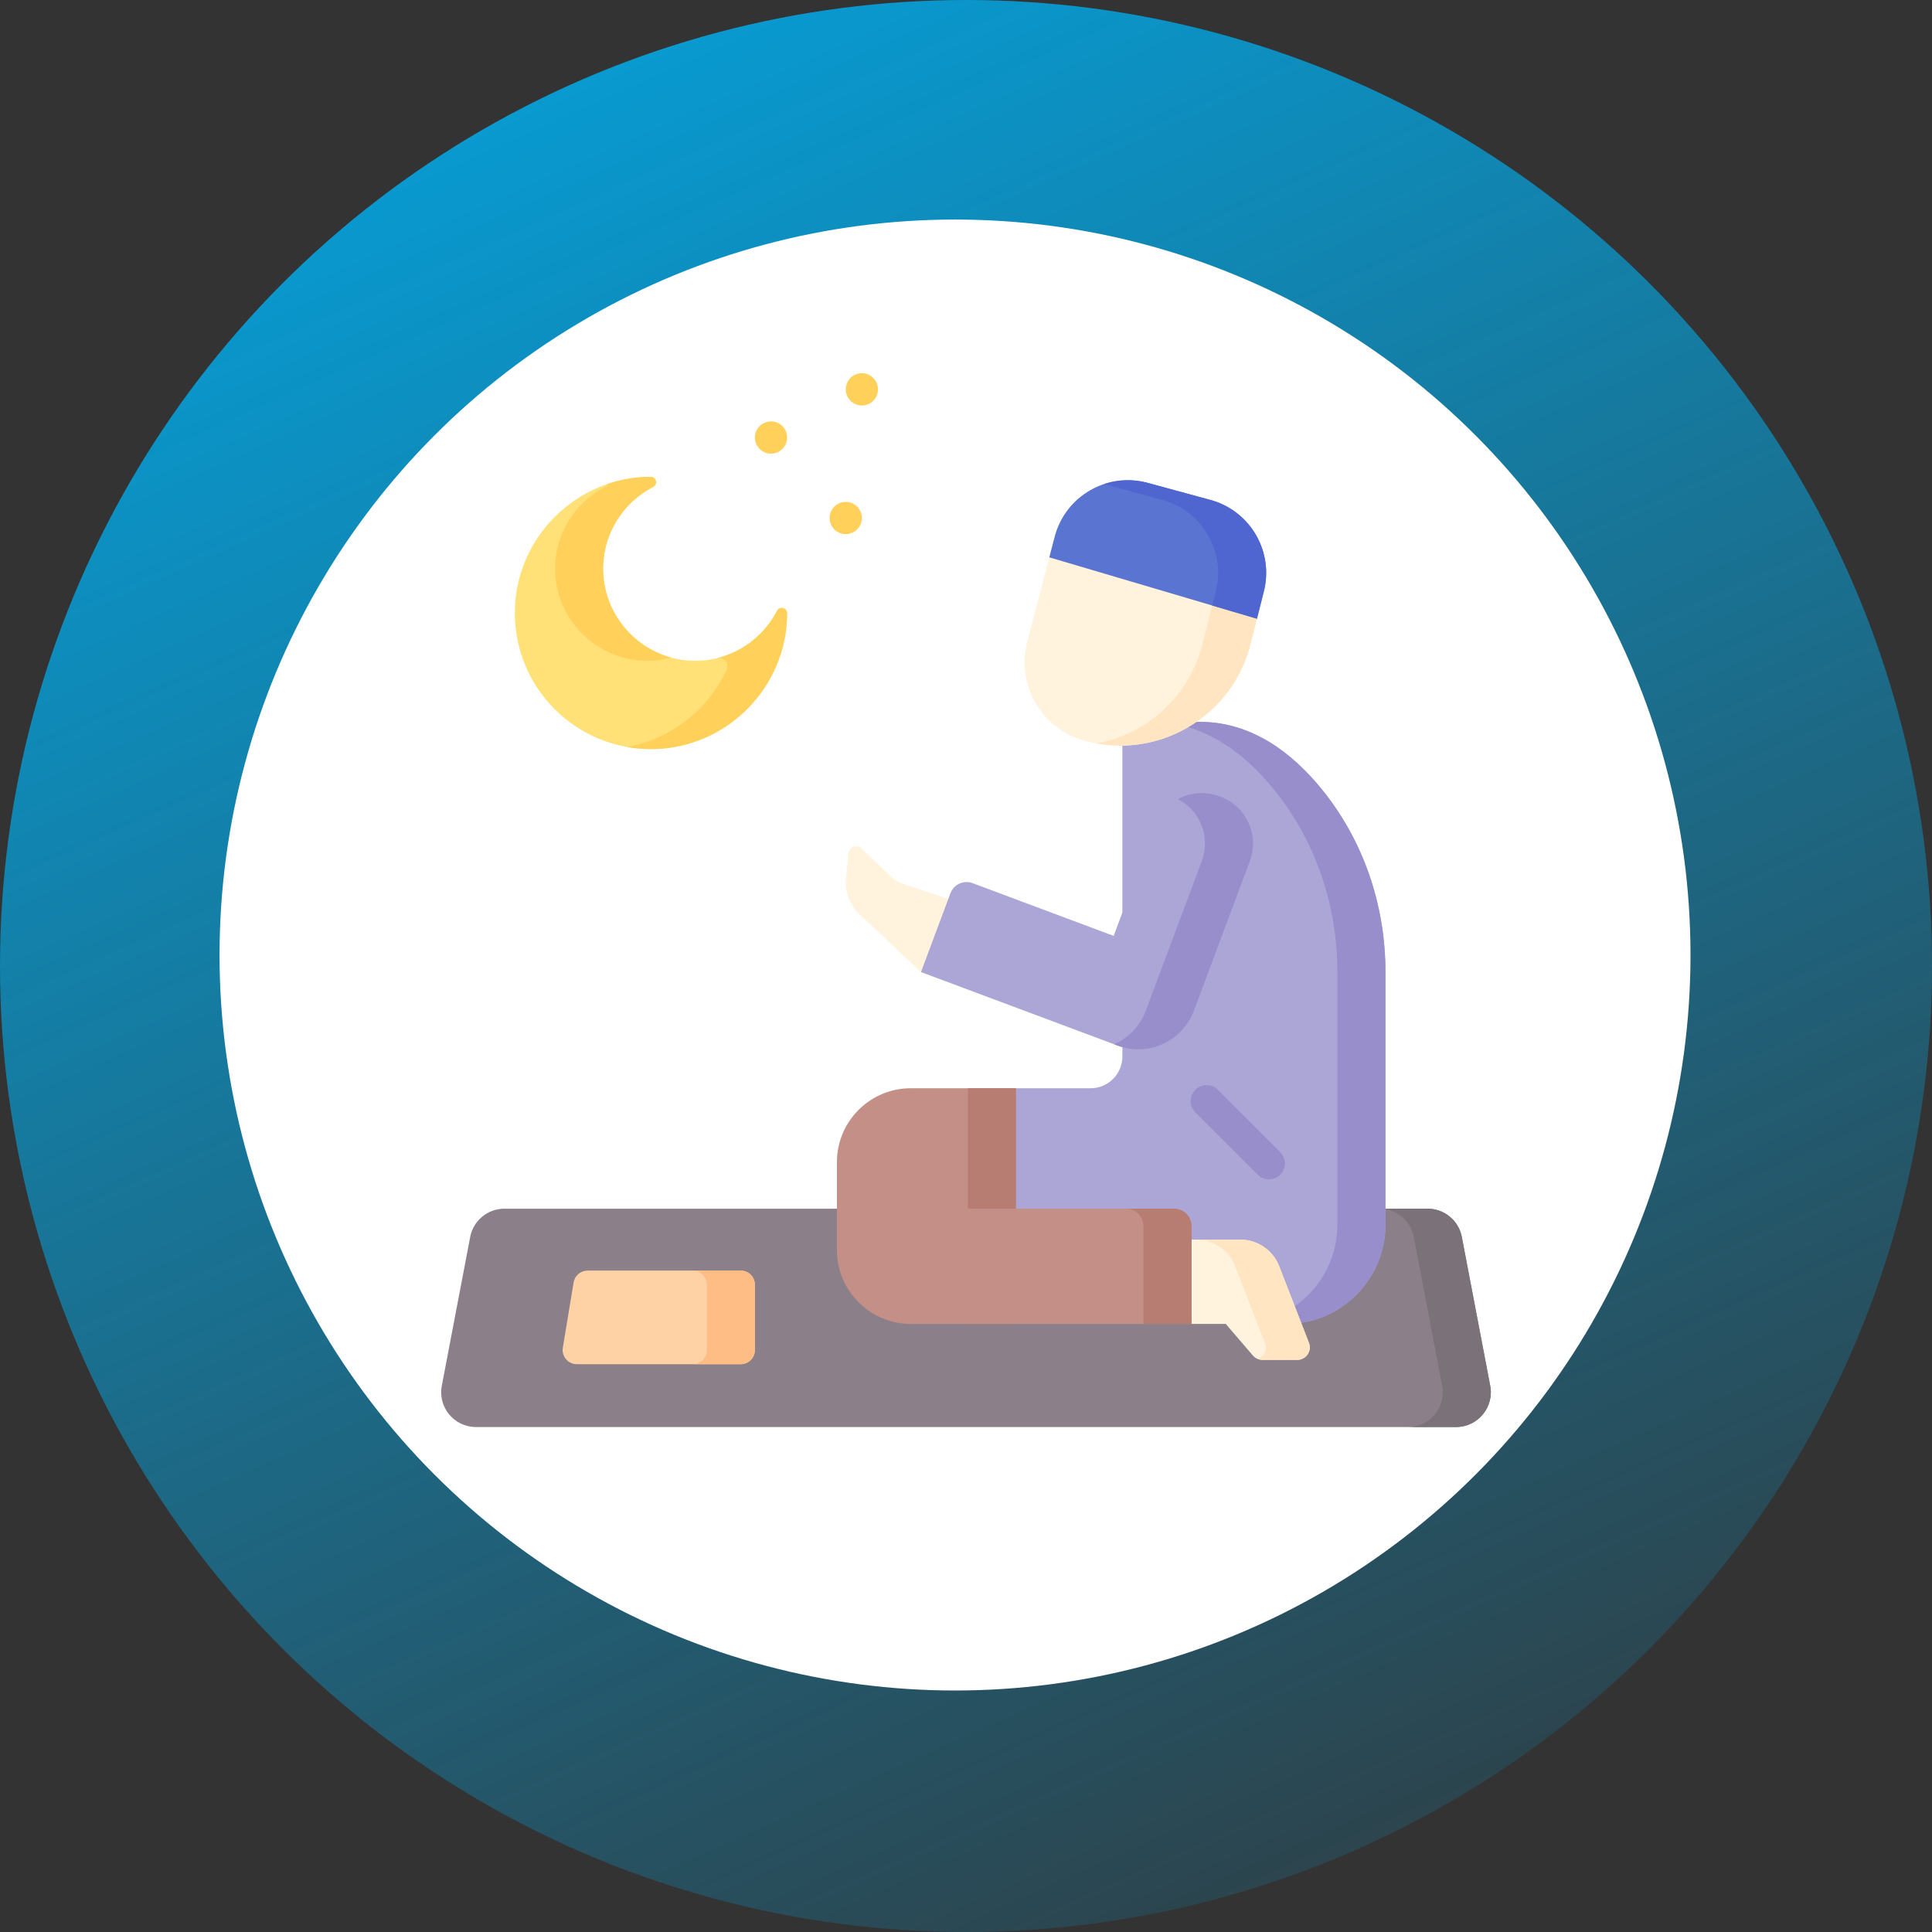 <svg width="88" height="88" viewBox="0 0 88 88" fill="none" xmlns="http://www.w3.org/2000/svg">
<rect x="0" y="0" width="88" height="88" fill="#333333" stroke="none"/>
<circle cx="44" cy="44" r="44" fill="url(#paint0_linear_346_3429)"/>
<circle cx="43.5" cy="43.5" r="33.5" fill="white"/>
<g clip-path="url(#clip0_346_3429)">
<path d="M66.32 65H21.68C20.674 65 19.923 64.075 20.129 63.09L21.422 56.314C21.496 55.958 21.691 55.638 21.974 55.409C22.256 55.179 22.609 55.054 22.973 55.054H65.028C65.391 55.054 65.744 55.179 66.027 55.409C66.309 55.638 66.504 55.958 66.579 56.314L67.872 63.09C68.078 64.075 67.326 65 66.32 65Z" fill="#8B8089"/>
<path d="M67.872 63.09L66.579 56.314C66.505 55.958 66.31 55.638 66.027 55.409C65.745 55.179 65.392 55.054 65.028 55.054H62.839C63.203 55.054 63.556 55.179 63.838 55.409C64.121 55.638 64.316 55.958 64.39 56.314L65.683 63.09C65.889 64.075 65.138 65 64.131 65H66.32C67.326 65 68.078 64.075 67.872 63.09Z" fill="#7B7179"/>
<path d="M46.273 56.742L58.584 60.303C61.081 60.303 63.105 58.279 63.105 55.783V44.257C63.105 41.258 62.121 38.325 60.238 35.989C58.882 34.306 57.028 32.879 54.641 32.879L51.123 32.921V48.121C51.123 48.92 50.475 49.568 49.676 49.568H46.274L45.449 53.314L46.273 56.742Z" fill="#ACA6D6"/>
<path d="M60.238 35.989C58.882 34.306 57.028 32.879 54.641 32.879L52.935 32.899C55.091 33.076 56.786 34.422 58.049 35.989C59.932 38.325 60.916 41.258 60.916 44.257V55.783C60.916 58.279 58.892 60.303 56.395 60.303H58.584C61.081 60.303 63.105 58.279 63.105 55.783V44.257C63.105 41.258 62.121 38.325 60.238 35.989Z" fill="#978ECB"/>
<path d="M38.121 52.934V56.937C38.121 58.796 39.628 60.303 41.487 60.303H46.273V49.568H41.487C39.628 49.568 38.121 51.075 38.121 52.934Z" fill="#C38F86"/>
<path d="M44.084 49.568H46.273V60.303H44.084V49.568Z" fill="#B87D72"/>
<path d="M56.496 56.462H54.271L53.909 58.384L54.271 60.303H55.831L57.067 61.742C57.12 61.804 57.187 61.855 57.262 61.889C57.336 61.923 57.418 61.941 57.5 61.941H59.087C59.489 61.941 59.766 61.537 59.62 61.163L58.264 57.672C58.125 57.316 57.882 57.009 57.567 56.794C57.251 56.578 56.878 56.462 56.496 56.462Z" fill="#FFF3DE"/>
<path d="M59.62 61.163L58.264 57.672C58.125 57.315 57.882 57.009 57.567 56.794C57.251 56.578 56.878 56.462 56.496 56.462H54.487C55.27 56.462 55.972 56.943 56.255 57.672L57.612 61.163C57.73 61.467 57.57 61.79 57.291 61.901C57.358 61.927 57.429 61.941 57.5 61.941H59.087C59.489 61.941 59.766 61.537 59.62 61.163Z" fill="#FFE5C2"/>
<path d="M41.908 60.303H54.272V55.851C54.272 55.64 54.188 55.437 54.038 55.287C53.888 55.138 53.685 55.054 53.474 55.054H41.908V60.303Z" fill="#C38F86"/>
<path d="M53.474 55.054H51.285C51.497 55.054 51.7 55.138 51.849 55.287C51.999 55.437 52.083 55.64 52.083 55.851V60.303H54.272V55.851C54.272 55.64 54.188 55.437 54.038 55.288C53.888 55.138 53.685 55.054 53.474 55.054Z" fill="#B87D72"/>
<path d="M31.518 30.096C29.33 30.022 27.548 28.24 27.474 26.052C27.418 24.367 28.356 22.896 29.748 22.18C29.975 22.064 29.89 21.717 29.634 21.717L29.579 21.718C26.24 21.756 23.505 24.478 23.451 27.816C23.395 31.322 26.248 34.176 29.754 34.119C33.093 34.065 35.814 31.33 35.852 27.992C35.852 27.973 35.853 27.955 35.853 27.936C35.853 27.681 35.507 27.595 35.39 27.823C34.674 29.214 33.203 30.153 31.518 30.096Z" fill="#FFE177"/>
<path d="M27.559 22.18C26.167 22.896 25.229 24.367 25.286 26.052C25.359 28.24 27.141 30.023 29.328 30.096C29.758 30.111 30.174 30.06 30.568 29.953C28.835 29.48 27.537 27.913 27.474 26.052C27.417 24.367 28.357 22.896 29.748 22.18C29.976 22.064 29.89 21.717 29.634 21.718H29.579C28.932 21.725 28.291 21.834 27.679 22.042C27.661 22.098 27.622 22.149 27.559 22.18ZM35.39 27.823C34.958 28.663 34.255 29.332 33.395 29.723C33.153 29.833 32.901 29.919 32.643 29.981C32.647 29.981 32.651 29.981 32.655 29.98C32.967 29.904 33.229 30.215 33.095 30.506C32.256 32.315 30.569 33.662 28.553 34.023C28.942 34.093 29.344 34.126 29.754 34.119C33.093 34.066 35.814 31.331 35.852 27.992V27.937C35.853 27.681 35.507 27.595 35.39 27.823Z" fill="#FFD15B"/>
<path d="M33.739 62.137H26.273C25.874 62.137 25.571 61.779 25.636 61.386L26.127 58.414C26.152 58.263 26.23 58.126 26.346 58.027C26.463 57.928 26.611 57.874 26.764 57.874H33.739C33.91 57.874 34.074 57.942 34.195 58.063C34.316 58.184 34.384 58.348 34.384 58.519V61.491C34.384 61.576 34.368 61.66 34.335 61.738C34.303 61.817 34.255 61.888 34.195 61.948C34.135 62.008 34.064 62.055 33.986 62.088C33.908 62.12 33.824 62.137 33.739 62.137Z" fill="#FED2A4"/>
<path d="M33.739 57.874H31.55C31.721 57.874 31.885 57.942 32.006 58.063C32.127 58.184 32.195 58.348 32.195 58.519V61.491C32.195 61.663 32.127 61.827 32.006 61.948C31.885 62.069 31.721 62.137 31.55 62.137H33.739C33.91 62.137 34.074 62.069 34.195 61.948C34.316 61.827 34.384 61.663 34.384 61.491V58.52C34.384 58.348 34.316 58.184 34.195 58.063C34.074 57.942 33.91 57.874 33.739 57.874Z" fill="#FFBD86"/>
<path d="M49.413 33.747L49.416 33.748C52.681 34.636 56.047 32.709 56.934 29.444L57.252 28.182L53.419 25.546L47.794 25.386L46.8 29.185C46.261 31.166 47.431 33.209 49.413 33.747Z" fill="#FFF3DE"/>
<path d="M55.386 26.899L55.063 28.182L54.745 29.444C54.106 31.795 52.181 33.452 49.935 33.864C53.03 34.426 56.093 32.536 56.934 29.444L57.252 28.182L55.386 26.899Z" fill="#FFE5C2"/>
<path d="M47.794 25.386L57.252 28.182L57.551 26.996C58.05 25.161 56.966 23.27 55.132 22.771L52.273 21.994C50.439 21.496 48.547 22.578 48.048 24.414L47.794 25.386Z" fill="#5A74D1"/>
<path d="M55.132 22.771L52.273 21.994C51.62 21.816 50.929 21.835 50.286 22.049L52.943 22.771C54.777 23.27 55.861 25.161 55.362 26.996L55.215 27.58L57.252 28.182L57.551 26.997C58.05 25.161 56.966 23.27 55.132 22.771Z" fill="#4F66D0"/>
<path d="M35.118 20.663C35.524 20.663 35.853 20.334 35.853 19.929C35.853 19.523 35.524 19.194 35.118 19.194C34.713 19.194 34.384 19.523 34.384 19.929C34.384 20.334 34.713 20.663 35.118 20.663Z" fill="#FFD15B"/>
<path d="M38.523 24.329C38.928 24.329 39.257 24 39.257 23.595C39.257 23.189 38.928 22.86 38.523 22.86C38.117 22.86 37.788 23.189 37.788 23.595C37.788 24 38.117 24.329 38.523 24.329Z" fill="#FFD15B"/>
<path d="M39.257 18.469C39.663 18.469 39.991 18.14 39.991 17.735C39.991 17.329 39.663 17 39.257 17C38.851 17 38.523 17.329 38.523 17.735C38.523 18.14 38.851 18.469 39.257 18.469Z" fill="#FFD15B"/>
<path d="M57.8 53.717C57.705 53.717 57.611 53.698 57.523 53.662C57.435 53.625 57.355 53.572 57.288 53.505L54.445 50.661C54.309 50.525 54.232 50.341 54.232 50.149C54.232 49.957 54.309 49.772 54.445 49.637C54.58 49.501 54.765 49.424 54.957 49.424C55.149 49.424 55.333 49.501 55.469 49.637L58.312 52.48C58.414 52.581 58.483 52.711 58.511 52.851C58.539 52.992 58.524 53.137 58.469 53.269C58.415 53.402 58.322 53.515 58.203 53.594C58.084 53.674 57.944 53.717 57.8 53.717Z" fill="#978ECB"/>
<path d="M38.532 39.989L38.641 38.873C38.67 38.574 39.031 38.441 39.247 38.648L40.547 39.894C40.724 40.064 40.937 40.192 41.17 40.27L43.196 40.942V42.787L41.949 44.276L39.157 41.652C38.933 41.441 38.76 41.182 38.651 40.893C38.543 40.605 38.502 40.296 38.532 39.989Z" fill="#FFF3DE"/>
<path d="M55.593 36.288L55.538 36.268C54.359 35.827 53.046 36.425 52.605 37.604L50.726 42.629L44.3 40.226C44.203 40.19 44.101 40.173 43.998 40.176C43.895 40.18 43.794 40.204 43.701 40.246C43.607 40.289 43.523 40.35 43.453 40.425C43.383 40.5 43.328 40.588 43.292 40.685L41.949 44.276L50.898 47.622C52.298 48.146 53.857 47.435 54.381 46.035L56.929 39.221C57.37 38.042 56.772 36.729 55.593 36.288Z" fill="#ACA6D6"/>
<path d="M55.593 36.288L55.538 36.268C54.895 36.028 54.213 36.096 53.653 36.4C54.665 36.922 55.149 38.129 54.74 39.221L52.192 46.035C51.925 46.748 51.39 47.281 50.744 47.565L50.897 47.622C52.297 48.146 53.857 47.435 54.381 46.035L56.929 39.221C57.37 38.042 56.772 36.729 55.593 36.288Z" fill="#978ECB"/>
</g>
<defs>
<linearGradient id="paint0_linear_346_3429" x1="21" y1="-17" x2="73" y2="99" gradientUnits="userSpaceOnUse">
<stop stop-color="#00AEEF"/>
<stop offset="1" stop-color="#00AEEF" stop-opacity="0"/>
</linearGradient>
<clipPath id="clip0_346_3429">
<rect width="48" height="48" fill="white" transform="translate(20 17)"/>
</clipPath>
</defs>
</svg>
